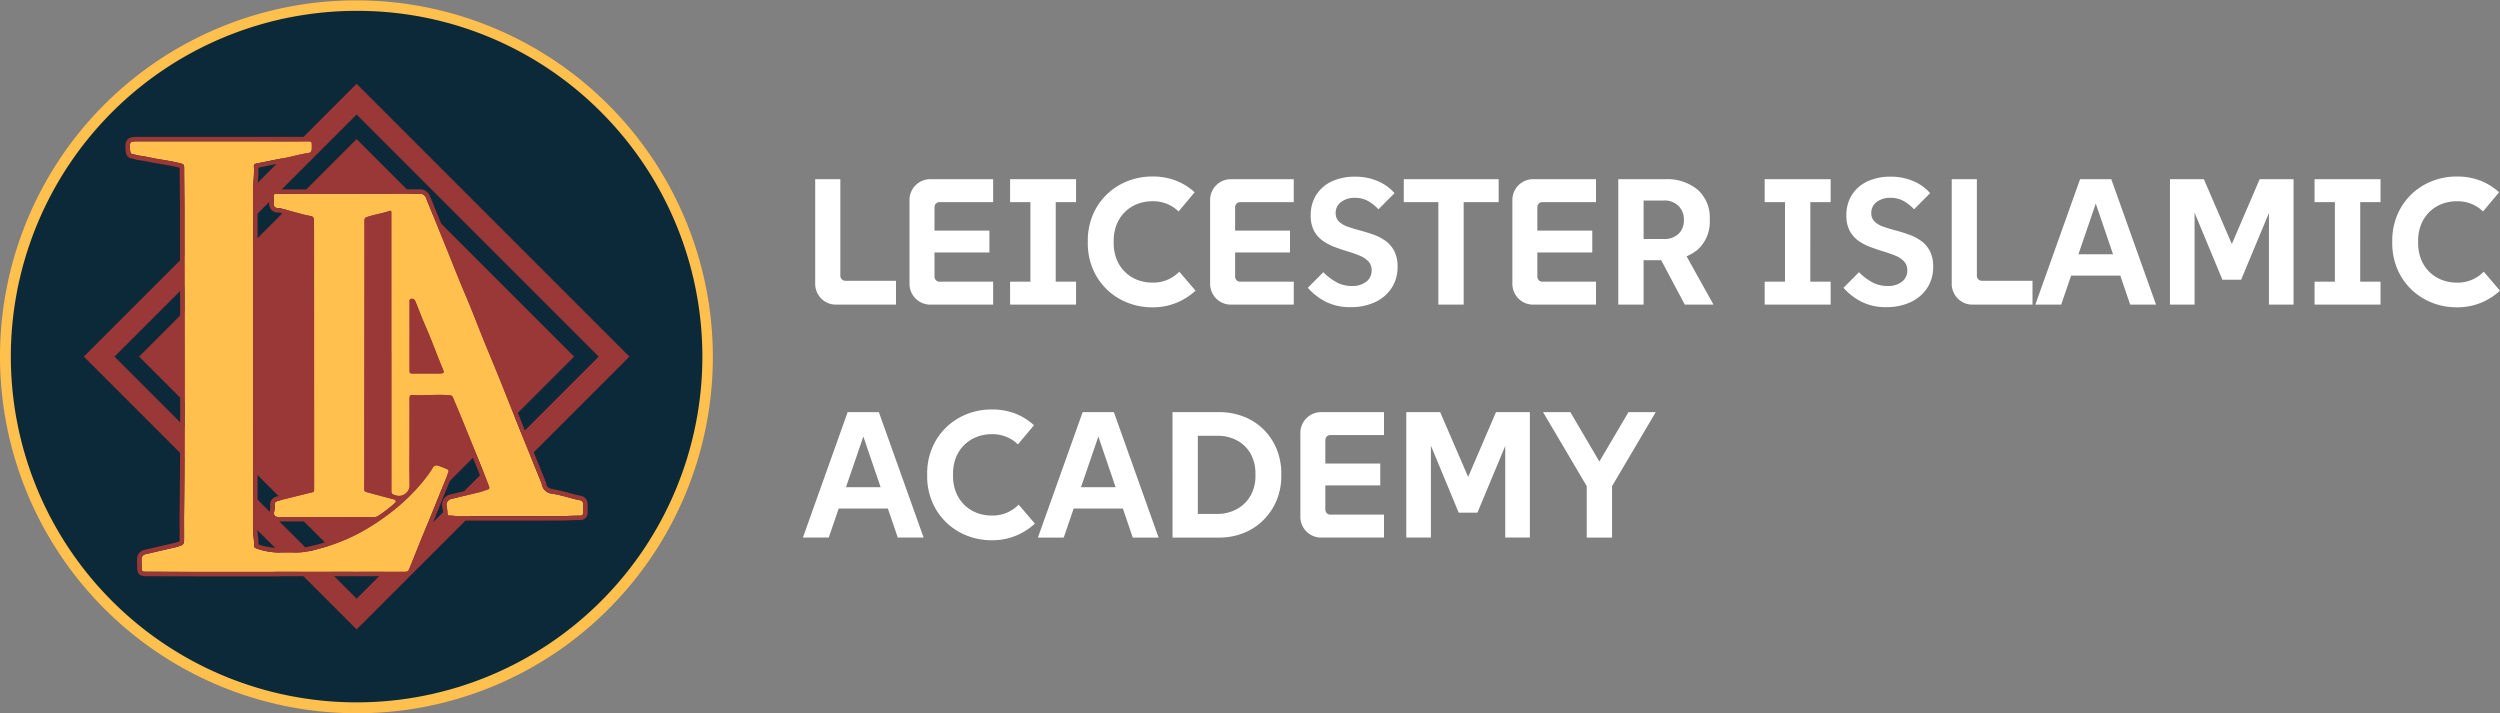 <svg id="Logo" xmlns="http://www.w3.org/2000/svg" xmlns:xlink="http://www.w3.org/1999/xlink" width="398.42" height="113.664" viewBox="0 0 398.42 113.664">
  <rect x="0" y="0" width="398.42" height="113.664" fill="#808080" stroke="none"/>
  <defs>
    <clipPath id="clip-path">
      <rect id="Rectangle_5950" data-name="Rectangle 5950" width="113.664" height="113.664" fill="none"/>
    </clipPath>
  </defs>
  <g id="Group_2599" data-name="Group 2599">
    <path id="Path_6182" data-name="Path 6182" d="M5.4,26.118a3.269,3.269,0,0,1-2.415-.971,3.3,3.3,0,0,1-.966-2.427V6.128H6.027V21.521a.754.754,0,0,0,.242.571.817.817,0,0,0,.583.228h8.042v3.8Zm15.06,0a3.311,3.311,0,0,1-3.41-3.4V9.527a3.311,3.311,0,0,1,3.41-3.4H30.38V9.784H21.827a.746.746,0,0,0-.568.243.826.826,0,0,0-.227.585V21.635a.826.826,0,0,0,.227.585.746.746,0,0,0,.568.243H30.38v3.655Zm-1.478-8.31V14.324h10.8v3.484Zm17.334,7.054V7.385h4.035V24.862ZM33.079,9.784V6.128H43.593V9.784Zm0,16.335V22.463H43.593v3.655Zm22.7.428a10.681,10.681,0,0,1-4.035-.757,10.027,10.027,0,0,1-3.282-2.127,9.863,9.863,0,0,1-2.2-3.241,10.436,10.436,0,0,1-.8-4.126v-.343a10.436,10.436,0,0,1,.8-4.126,9.863,9.863,0,0,1,2.2-3.241,10.027,10.027,0,0,1,3.282-2.127A10.681,10.681,0,0,1,55.784,5.7a10.126,10.126,0,0,1,3.722.657A9.5,9.5,0,0,1,62.49,8.213l-2.557,3.056a5.786,5.786,0,0,0-4.149-1.628,6.567,6.567,0,0,0-2.472.457,5.761,5.761,0,0,0-3.268,3.3,6.929,6.929,0,0,0-.455,2.556v.343a6.929,6.929,0,0,0,.455,2.556,5.761,5.761,0,0,0,3.268,3.3,6.567,6.567,0,0,0,2.472.457,5.779,5.779,0,0,0,4.262-1.742l2.586,3.027a10.127,10.127,0,0,1-3.1,1.956A9.927,9.927,0,0,1,55.784,26.547Zm12.588-.428a3.311,3.311,0,0,1-3.41-3.4V9.527a3.311,3.311,0,0,1,3.41-3.4h9.917V9.784H69.736a.746.746,0,0,0-.568.243.826.826,0,0,0-.227.585V21.635a.826.826,0,0,0,.227.585.746.746,0,0,0,.568.243h8.553v3.655Zm-1.478-8.31V14.324h10.8v3.484Zm20.459,8.71a8.575,8.575,0,0,1-3.95-.857,9.484,9.484,0,0,1-2.87-2.227l2.472-2.484a8.813,8.813,0,0,0,2.259,1.685,5.134,5.134,0,0,0,2.259.514,3.556,3.556,0,0,0,2.344-.7,2.194,2.194,0,0,0,.838-1.756,2.055,2.055,0,0,0-.526-1.471,3.949,3.949,0,0,0-1.392-.914q-.867-.357-1.9-.671t-2.074-.7a8.246,8.246,0,0,1-1.9-1,4.586,4.586,0,0,1-1.392-1.585,5.121,5.121,0,0,1-.526-2.456,5.962,5.962,0,0,1,.881-3.27,5.806,5.806,0,0,1,2.472-2.142,8.582,8.582,0,0,1,3.722-.757,8.954,8.954,0,0,1,3.623.714,7.224,7.224,0,0,1,2.657,1.913l-2.557,2.57a6.927,6.927,0,0,0-1.762-1.371A4.194,4.194,0,0,0,88.064,9.1a3.525,3.525,0,0,0-2.245.671,2.129,2.129,0,0,0-.852,1.756,1.8,1.8,0,0,0,.54,1.371,3.816,3.816,0,0,0,1.407.814q.867.3,1.932.585t2.117.657a7.778,7.778,0,0,1,1.918.985,4.646,4.646,0,0,1,1.407,1.613,5.314,5.314,0,0,1,.54,2.542,6,6,0,0,1-.952,3.384,6.339,6.339,0,0,1-2.628,2.242A8.948,8.948,0,0,1,87.354,26.518Zm13.981-.4V7.813h4.035v18.3ZM95.822,9.784V6.128h15.117V9.784Zm20.715,16.335a3.311,3.311,0,0,1-3.41-3.4V9.527a3.311,3.311,0,0,1,3.41-3.4h9.917V9.784H117.9a.746.746,0,0,0-.568.243.826.826,0,0,0-.227.585V21.635a.826.826,0,0,0,.227.585.746.746,0,0,0,.568.243h8.553v3.655Zm-1.478-8.31V14.324h10.8v3.484Zm14.947,8.31V6.128h7.5a7.644,7.644,0,0,1,5.129,1.656,5.915,5.915,0,0,1,1.946,4.769,5.985,5.985,0,0,1-1.946,4.826,7.644,7.644,0,0,1-5.129,1.656h-5.655v-3.37h5.456a3.206,3.206,0,0,0,2.287-.814,2.926,2.926,0,0,0,.867-2.242,2.994,2.994,0,0,0-.867-2.227,3.112,3.112,0,0,0-2.287-.857h-4.944l1.677-1.514V26.118Zm10.6,0-4.689-8.824h4.348l4.916,8.824Zm15.97-1.257V7.385h4.035V24.862ZM153.336,9.784V6.128H163.85V9.784Zm0,16.335V22.463H163.85v3.655Zm19.38.4a8.575,8.575,0,0,1-3.95-.857,9.484,9.484,0,0,1-2.87-2.227l2.472-2.484a8.813,8.813,0,0,0,2.259,1.685,5.134,5.134,0,0,0,2.259.514,3.556,3.556,0,0,0,2.344-.7,2.194,2.194,0,0,0,.838-1.756,2.055,2.055,0,0,0-.526-1.471,3.949,3.949,0,0,0-1.392-.914q-.867-.357-1.9-.671t-2.074-.7a8.246,8.246,0,0,1-1.9-1,4.586,4.586,0,0,1-1.392-1.585,5.121,5.121,0,0,1-.526-2.456,5.962,5.962,0,0,1,.881-3.27A5.806,5.806,0,0,1,169.7,6.485a8.582,8.582,0,0,1,3.722-.757,8.954,8.954,0,0,1,3.623.714,7.224,7.224,0,0,1,2.657,1.913l-2.557,2.57a6.927,6.927,0,0,0-1.762-1.371,4.194,4.194,0,0,0-1.961-.457,3.525,3.525,0,0,0-2.245.671,2.129,2.129,0,0,0-.852,1.756,1.8,1.8,0,0,0,.54,1.371,3.816,3.816,0,0,0,1.407.814q.867.3,1.932.585t2.117.657a7.778,7.778,0,0,1,1.918.985,4.646,4.646,0,0,1,1.407,1.613,5.314,5.314,0,0,1,.54,2.542,6,6,0,0,1-.952,3.384,6.339,6.339,0,0,1-2.628,2.242A8.948,8.948,0,0,1,172.715,26.518Zm13.81-.4a3.269,3.269,0,0,1-2.415-.971,3.3,3.3,0,0,1-.966-2.427V6.128h4.007V21.521a.754.754,0,0,0,.242.571.817.817,0,0,0,.583.228h8.042v3.8Zm9.946,0L203.6,6.128h4.973l7.132,19.99h-4.12L205.82,9.184h.568l-5.8,16.934Zm3.239-4.626,1.307-3.4h10.23l1.307,3.4Zm18.215,4.626V6.128h5.4l5.4,12.508h-1.875l5.371-12.508h5.4v19.99H233.7V8.042h1.449l-5.882,14.107h-2.984L220.426,8.042h1.421V26.118Zm26.285-1.257V7.385h4.035V24.862ZM240.97,9.784V6.128h10.514V9.784Zm0,16.335V22.463h10.514v3.655Zm22.7.428a10.681,10.681,0,0,1-4.035-.757,10.026,10.026,0,0,1-3.282-2.127,9.863,9.863,0,0,1-2.2-3.241,10.436,10.436,0,0,1-.8-4.126v-.343a10.436,10.436,0,0,1,.8-4.126,9.863,9.863,0,0,1,2.2-3.241,10.026,10.026,0,0,1,3.282-2.127,10.681,10.681,0,0,1,4.035-.757,10.126,10.126,0,0,1,3.723.657,9.5,9.5,0,0,1,2.984,1.856l-2.557,3.056a5.786,5.786,0,0,0-4.149-1.628,6.568,6.568,0,0,0-2.472.457,5.761,5.761,0,0,0-3.268,3.3,6.93,6.93,0,0,0-.455,2.556v.343a6.93,6.93,0,0,0,.455,2.556,5.761,5.761,0,0,0,3.268,3.3,6.568,6.568,0,0,0,2.472.457,5.779,5.779,0,0,0,4.262-1.742l2.586,3.027a10.127,10.127,0,0,1-3.1,1.956A9.927,9.927,0,0,1,263.675,26.547ZM.06,63.242l7.132-19.99h4.973L19.3,63.242h-4.12L9.409,46.308h.568L4.18,63.242ZM3.3,58.616l1.307-3.4h10.23l1.307,3.4Zm26.881,5.055a10.681,10.681,0,0,1-4.035-.757,10.026,10.026,0,0,1-3.282-2.127,9.863,9.863,0,0,1-2.2-3.241,10.436,10.436,0,0,1-.8-4.126v-.343a10.436,10.436,0,0,1,.8-4.126,9.863,9.863,0,0,1,2.2-3.241,10.027,10.027,0,0,1,3.282-2.127,10.681,10.681,0,0,1,4.035-.757,10.126,10.126,0,0,1,3.722.657,9.5,9.5,0,0,1,2.984,1.856L34.33,48.393a5.786,5.786,0,0,0-4.149-1.628,6.567,6.567,0,0,0-2.472.457,5.761,5.761,0,0,0-3.268,3.3,6.93,6.93,0,0,0-.455,2.556v.343a6.93,6.93,0,0,0,.455,2.556,5.761,5.761,0,0,0,3.268,3.3,6.567,6.567,0,0,0,2.472.457,5.779,5.779,0,0,0,4.262-1.742l2.586,3.027a10.127,10.127,0,0,1-3.1,1.956A9.927,9.927,0,0,1,30.181,63.671Zm7.331-.428,7.132-19.99h4.973l7.132,19.99H52.63L46.861,46.308h.568l-5.8,16.934Zm3.239-4.626,1.307-3.4h10.23l1.307,3.4Zm18.215,4.626V43.252h7.388a10.715,10.715,0,0,1,3.95.714,9.276,9.276,0,0,1,3.154,2.028,9.408,9.408,0,0,1,2.089,3.113,10.182,10.182,0,0,1,.753,3.969v.286a10.092,10.092,0,0,1-.767,4,9.643,9.643,0,0,1-2.117,3.127,9.353,9.353,0,0,1-3.154,2.042,10.525,10.525,0,0,1-3.907.714ZM63,61.158l-1.677-1.685h4.717a6.459,6.459,0,0,0,3.183-.771A5.547,5.547,0,0,0,71.4,56.56a6.347,6.347,0,0,0,.781-3.2v-.286a6.36,6.36,0,0,0-.767-3.184,5.4,5.4,0,0,0-2.145-2.113,6.6,6.6,0,0,0-3.225-.757H61.325L63,45.337ZM82.75,63.242a3.311,3.311,0,0,1-3.41-3.4V46.651a3.311,3.311,0,0,1,3.41-3.4h9.917v3.655H84.114a.746.746,0,0,0-.568.243.826.826,0,0,0-.227.585V58.759a.826.826,0,0,0,.227.585.746.746,0,0,0,.568.243h8.553v3.655Zm-1.478-8.31V51.448h10.8v3.484Zm14.947,8.31V43.252h5.4l5.4,12.508h-1.875l5.371-12.508h5.4v19.99H111.99V45.166h1.449l-5.882,14.107h-2.984L98.72,45.166h1.421V63.242Zm31.57-10.766H126.2l5.427-9.224h4.348l-6.962,11.794v8.2h-4.035v-8.2l-6.962-11.794h4.348Z" transform="translate(127.897 22.429)" fill="#fff"/>
    <g id="Group_2569" data-name="Group 2569">
      <g id="Group_2568" data-name="Group 2568" clip-path="url(#clip-path)">
        <path id="Path_6132" data-name="Path 6132" d="M116.935,60.967A55.967,55.967,0,1,1,60.968,5a55.967,55.967,0,0,1,55.967,55.967" transform="translate(-4.136 -4.135)" fill="#0c2939"/>
        <path id="Path_6133" data-name="Path 6133" d="M56.832,113.664A56.832,56.832,0,0,1,16.645,16.646,56.832,56.832,0,0,1,97.018,97.018a56.46,56.46,0,0,1-40.186,16.646m0-111.934A55.1,55.1,0,0,0,17.869,95.795,55.1,55.1,0,0,0,95.795,17.869,54.742,54.742,0,0,0,56.832,1.73" fill="#ffc04e"/>
        <path id="Path_6134" data-name="Path 6134" d="M120.69,82.11l38.578,38.578L120.69,159.267,82.111,120.689Zm0-4.9L77.215,120.689l43.475,43.475,43.475-43.475Z" transform="translate(-63.858 -63.857)" fill="#9a3737"/>
        <rect id="Rectangle_5949" data-name="Rectangle 5949" width="49.024" height="49.024" transform="translate(22.167 56.832) rotate(-45)" fill="#9a3737"/>
        <path id="Path_6135" data-name="Path 6135" d="M270.829,203.811V181.869c0-.118,0-.236,0-.355-.005-.2-.083-.281-.3-.207-1.169.4-2.4.562-3.57.964a.506.506,0,0,0-.409.549c0,.138,0,.276,0,.414q0,8.99-.009,17.98-.01,12.066-.025,24.131c0,.654,0,.663.625.833,1.306.353,2.614.7,3.922,1.042.193.051.412.084.468.3.051.2-.12.323-.25.439a19.394,19.394,0,0,1-2.53,1.938,1.3,1.3,0,0,1-.728.19q-7.571-.008-15.141-.008c-.636,0-.838-.255-.717-.9a2.928,2.928,0,0,0,.081-.818c-.05-.558.05-.719.569-.867.66-.188,1.328-.346,1.994-.513q1.71-.427,3.422-.845a.317.317,0,0,0,.288-.316c.006-.138.005-.276.005-.414q-.005-20.7-.012-41.4c0-.414-.035-.828-.021-1.241a.562.562,0,0,0-.522-.654c-1.643-.3-3.225-.846-4.847-1.235-.316-.076-.717.044-.93-.279s-.086-.693-.087-1.041c0-1.1-.14-.974.971-.974q11.09,0,22.179-.013a1,1,0,0,1,1.114.695c1.193,2.908,2.368,5.823,3.547,8.737.965,2.385,1.908,4.78,2.919,7.148.747,1.748,1.431,3.53,2.132,5.3.946,2.391,1.958,4.756,2.921,7.141,1.178,2.917,2.328,5.845,3.5,8.764,1.1,2.734,2.213,5.462,3.321,8.192a1.049,1.049,0,0,1,.085.219,1.823,1.823,0,0,0,1.752,1.6c1.1.182,2.17.5,3.248.789.358.095.724.172,1.088.249a.586.586,0,0,1,.525.607q.03.679.018,1.359a.457.457,0,0,1-.53.493c-1.024-.011-2.048.068-3.069.073-5.421.027-10.843.009-16.265.019-.476,0-.937-.133-1.412-.1-.244.016-.366-.095-.36-.348a7.709,7.709,0,0,0-.15-1.169.962.962,0,0,1,.786-1.147c1.462-.351,2.928-.689,4.388-1.052.472-.117.928-.3,1.394-.447.356-.112.236-.37.157-.577q-.531-1.406-1.093-2.8-1.667-4.123-3.347-8.241c-.408-1-.848-1.985-1.251-2.985a.556.556,0,0,0-.549-.406c-1.968-.182-3.937.077-5.9-.042-.469-.028-.493.234-.492.59.008,2.149,0,4.3,0,6.447,0,2.445-.029,4.89.017,7.334a1.68,1.68,0,0,1-.991,1.549,1.873,1.873,0,0,1-1.705-.117.366.366,0,0,1-.208-.334c-.007-.158-.007-.315-.007-.473q0-10.912,0-21.824Zm2.908-2.556h0q0,2.691,0,5.382c0,.551.014.572.556.573,1.321,0,2.642-.005,3.962,0,1.08,0,1.062-.025.65-1.014-.876-2.1-1.636-4.251-2.555-6.337-.594-1.348-1.114-2.728-1.668-4.093-.121-.3-.3-.523-.664-.452s-.277.381-.278.622c-.005,1.774,0,3.549,0,5.323" transform="translate(-208.463 -147.682)" fill="#ffc04e"/>
        <path id="Path_6136" data-name="Path 6136" d="M271.87,175.181a1,1,0,0,1,1.107.695c1.193,2.908,2.368,5.823,3.547,8.736.965,2.385,1.908,4.78,2.919,7.148.747,1.748,1.431,3.53,2.132,5.3.946,2.391,1.958,4.756,2.921,7.141,1.178,2.917,2.328,5.845,3.5,8.764,1.1,2.734,2.213,5.461,3.321,8.192a1.046,1.046,0,0,1,.086.219,1.823,1.823,0,0,0,1.751,1.6c1.1.182,2.17.5,3.248.789.358.1.724.172,1.088.25a.586.586,0,0,1,.525.607q.03.679.017,1.359a.454.454,0,0,1-.518.492H297.3c-.957,0-1.913.07-2.868.074q-4.227.021-8.454.016h-3.062q-2.375,0-4.749,0h0c-.426,0-.839-.107-1.262-.107-.048,0-.1,0-.145,0l-.044,0c-.215,0-.322-.112-.316-.349a7.7,7.7,0,0,0-.151-1.169.962.962,0,0,1,.786-1.147c1.463-.351,2.929-.689,4.388-1.052.472-.118.928-.3,1.394-.447.356-.112.235-.37.157-.577q-.531-1.406-1.093-2.8-1.667-4.123-3.347-8.241c-.408-1-.848-1.984-1.25-2.985a.556.556,0,0,0-.549-.407c-.547-.051-1.094-.067-1.641-.067-1.026,0-2.053.058-3.079.058-.395,0-.789-.009-1.183-.033l-.066,0c-.4,0-.427.254-.426.592.008,2.149,0,4.3,0,6.447,0,2.445-.029,4.89.017,7.334a1.68,1.68,0,0,1-.991,1.549,1.319,1.319,0,0,1-.651.159,2.436,2.436,0,0,1-1.054-.276.366.366,0,0,1-.208-.334c-.007-.157-.007-.315-.007-.473q0-10.912,0-21.824h-.01V178.475c0-.118,0-.237,0-.355,0-.153-.049-.235-.163-.235a.435.435,0,0,0-.137.027c-1.169.4-2.4.562-3.57.964a.506.506,0,0,0-.409.549c0,.138,0,.276,0,.414q0,8.99-.009,17.98-.01,12.066-.025,24.131c0,.654,0,.663.625.832,1.306.353,2.614.7,3.922,1.043.193.051.412.084.468.3.051.2-.12.323-.25.439a19.405,19.405,0,0,1-2.529,1.938,1.3,1.3,0,0,1-.725.19h0q-7.571-.008-15.141-.008c-.636,0-.838-.255-.717-.9a2.938,2.938,0,0,0,.081-.818c-.05-.557.049-.719.569-.867.66-.188,1.328-.346,1.994-.513q1.71-.427,3.422-.845a.317.317,0,0,0,.288-.316c.006-.138.005-.276.005-.414q-.005-20.7-.012-41.4c0-.414-.035-.828-.021-1.241a.562.562,0,0,0-.522-.654c-1.643-.3-3.225-.846-4.847-1.234-.316-.076-.718.044-.93-.279s-.086-.693-.087-1.041c0-.9-.093-.978.472-.978.128,0,.29,0,.494,0h.006q11.09,0,22.179-.013h.008m-.325,28.637c1,0,2-.005,3-.005h.374c1.022,0,1-.042.592-1.014-.877-2.1-1.636-4.251-2.555-6.337-.594-1.348-1.114-2.728-1.668-4.094-.106-.26-.259-.465-.537-.465a.666.666,0,0,0-.128.013c-.367.072-.277.382-.278.622-.005,1.774,0,3.549,0,5.323h0q0,2.691,0,5.382c0,.551.014.572.556.573h.644m.325-29.347h-.01c-5.224.011-10.536.011-15.674.012h-6.5l-.3,0-.2,0a1.184,1.184,0,0,0-.91.291,1.365,1.365,0,0,0-.275,1.085c0,.091,0,.195,0,.313,0,.062-.007.14-.014.222a1.793,1.793,0,0,0,.218,1.208,1.36,1.36,0,0,0,1.184.565,1.411,1.411,0,0,1,.174.014c.623.149,1.258.327,1.871.5.956.267,1.944.543,2.952.733-.006.245,0,.485.011.716.006.171.012.332.012.492q.008,20.7.012,41.4v.1c-1.093.266-2.166.533-3.176.786l-.418.1c-.524.129-1.065.263-1.6.415a1.315,1.315,0,0,0-1.081,1.613,2.159,2.159,0,0,1-.061.564l-.011.059a1.543,1.543,0,0,0,.231,1.278,1.5,1.5,0,0,0,1.184.459l6.3,0q4.42,0,8.839,0a2.014,2.014,0,0,0,1.107-.3,19.861,19.861,0,0,0,2.622-2.008l.029-.025a1.111,1.111,0,0,0,.455-1.042,1.986,1.986,0,0,0,.87-.245,2.364,2.364,0,0,0,1.355-2.182c-.033-1.752-.027-3.538-.022-5.265q0-1.027,0-2.055v-1.64c0-1.532,0-3.114,0-4.674.3.013.618.02.965.02.523,0,1.05-.015,1.559-.029s1.017-.029,1.52-.029c.589,0,1.081.02,1.544.061.216.535.443,1.07.664,1.588.191.448.388.912.575,1.368,1.025,2.511,2.12,5.205,3.346,8.239.331.818.668,1.679,1,2.561l-.131.045c-.292.1-.567.2-.842.264-.956.238-1.932.469-2.876.692q-.754.178-1.506.358a1.669,1.669,0,0,0-1.325,1.928c.019.148.044.289.069.425a3.308,3.308,0,0,1,.076.636,1.042,1.042,0,0,0,.281.782,1,1,0,0,0,.744.295l.089,0q.05,0,.1,0a4.423,4.423,0,0,1,.538.048,5.552,5.552,0,0,0,.723.059q2.383,0,4.754,0h3.062c2.547,0,5.511,0,8.458-.016.472,0,.946-.02,1.4-.038.481-.018.978-.037,1.46-.037h.212a1.158,1.158,0,0,0,1.228-1.19c.008-.471,0-.943-.018-1.4a1.287,1.287,0,0,0-1.086-1.27l-.045-.01c-.335-.072-.682-.145-1.009-.232-.22-.058-.44-.118-.66-.178a26.737,26.737,0,0,0-2.653-.625c-.865-.143-1.087-.49-1.166-1a1.23,1.23,0,0,0-.115-.348c-.005-.01-.01-.021-.015-.031q-.51-1.257-1.022-2.515c-.756-1.859-1.537-3.782-2.3-5.675-.538-1.338-1.08-2.7-1.6-4.019-.619-1.556-1.259-3.165-1.9-4.746-.413-1.022-.841-2.056-1.255-3.055-.553-1.336-1.125-2.716-1.665-4.081q-.224-.567-.447-1.134c-.541-1.377-1.1-2.8-1.692-4.184-.758-1.773-1.49-3.595-2.2-5.356q-.358-.89-.716-1.779l-.6-1.477c-.963-2.382-1.959-4.844-2.951-7.262a1.7,1.7,0,0,0-1.763-1.135m-8,5.054c.537-.18,1.089-.31,1.671-.447.39-.092.789-.186,1.188-.3v22.347h.01v21.115c0,.159,0,.328.008.5,0,.036,0,.071.009.105-.935-.247-1.884-.5-2.82-.752l-.1-.027v-.116l.009-8.633q.009-7.75.016-15.5.005-6.234.007-12.469l0-5.512v-.117c0-.066,0-.132,0-.2m7.185,19.047h0v-1.989q0-1.446,0-2.891l.087.221c.37.932.752,1.9,1.166,2.836.523,1.188,1.005,2.424,1.471,3.62.346.888.7,1.806,1.078,2.7l.007.018.005.013h-.325l-1.5,0-1.5,0h-.49q0-1.872,0-3.745Z" transform="translate(-205.073 -144.289)" fill="#9a3737"/>
        <path id="Path_6137" data-name="Path 6137" d="M142.778,198.8q-6.092,0-12.184,0c-2.76,0-5.519-.018-8.279-.028-.744,0-.756-.015-.779-.758-.011-.374-.022-.749-.02-1.123a.8.8,0,0,1,.708-.928c1.583-.37,3.168-.733,4.752-1.1.057-.013.115-.026.172-.043,1.152-.357,1.152-.357,1.152-1.567,0-1.3-.013-2.6,0-3.9.178-15.849.053-31.7.058-47.546,0-2.5-.043-5-.05-7.505,0-.389-.125-.481-.514-.587-1.289-.349-2.609-.525-3.916-.756-.96-.169-1.91-.409-2.882-.514-.332-.036-.632-.216-.972-.241-.154-.011-.235-.138-.274-.277a1.762,1.762,0,0,1-.062-.347c-.1-1.348-.048-1.4,1.273-1.4l26.91.013c.781,0,.781,0,.777.76a4.188,4.188,0,0,1-.012.532.564.564,0,0,1-.464.545c-1.4.2-2.746.626-4.133.863-1.406.24-2.8.564-4.2.82-.325.059-.441.2-.42.507.085,1.241-.121,2.473-.121,3.712q0,27.142-.005,54.285c0,.79.195,1.562.148,2.354-.016.265.136.417.4.506a11.386,11.386,0,0,0,3.336.633c.926.024,1.854-.033,2.778.015a12.578,12.578,0,0,0,3.531-.534,29.8,29.8,0,0,0,8.833-3.815,35.767,35.767,0,0,0,4.32-3.189,29.53,29.53,0,0,0,4.407-4.679,13.467,13.467,0,0,0,.861-1.269.693.693,0,0,1,.936-.35c.46.17.923.333,1.367.548.223.108.286.241.2.466-.11.294-.2.6-.317.886-1.109,2.687-2.158,5.4-3.29,8.077-.887,2.1-1.718,4.222-2.572,6.335-.215.533-.3.588-.939.588H142.778v.015" transform="translate(-98.959 -107.661)" fill="#ffc04e"/>
        <path id="Path_6138" data-name="Path 6138" d="M117.547,126.787h.021l26.91.013c.781,0,.781,0,.777.76a4.219,4.219,0,0,1-.012.532.565.565,0,0,1-.464.545c-1.4.2-2.746.626-4.133.863-1.406.24-2.8.564-4.2.821-.325.06-.441.2-.42.507.085,1.241-.121,2.473-.121,3.712q0,27.142-.005,54.285c0,.79.195,1.562.148,2.354-.016.265.136.417.4.506a11.378,11.378,0,0,0,3.336.633c.175,0,.35.006.525.006.458,0,.916-.011,1.373-.011.294,0,.587,0,.88.02q.155.008.309.008a14.132,14.132,0,0,0,3.221-.542,29.8,29.8,0,0,0,8.833-3.815,35.724,35.724,0,0,0,4.32-3.189,29.532,29.532,0,0,0,4.407-4.679,13.485,13.485,0,0,0,.861-1.269.707.707,0,0,1,.613-.415.931.931,0,0,1,.323.065c.461.17.923.333,1.367.548a.323.323,0,0,1,.2.466c-.11.294-.2.6-.317.886-1.109,2.687-2.158,5.4-3.29,8.077-.887,2.1-1.718,4.222-2.572,6.335-.215.533-.3.588-.939.588H139.383v.015h-7.27q-2.457,0-4.913,0c-2.76,0-5.519-.017-8.279-.028-.744,0-.757-.015-.779-.758-.011-.374-.023-.749-.02-1.123a.8.8,0,0,1,.708-.928c1.583-.37,3.168-.733,4.752-1.1.057-.013.115-.025.172-.043,1.152-.357,1.152-.357,1.152-1.567,0-1.3-.013-2.6,0-3.9.178-15.848.053-31.7.058-47.546,0-2.5-.043-5-.05-7.506,0-.389-.125-.481-.514-.586-1.289-.35-2.609-.526-3.916-.756-.96-.169-1.91-.409-2.882-.514-.332-.036-.632-.216-.972-.241-.154-.011-.235-.138-.274-.277a1.752,1.752,0,0,1-.062-.347c-.1-1.34-.048-1.4,1.251-1.4m.022-.71h-.022c-.712,0-1.274,0-1.663.417s-.349,1-.3,1.743a2.468,2.468,0,0,0,.087.488,1.026,1.026,0,0,0,.906.793,1.6,1.6,0,0,1,.336.089,2.849,2.849,0,0,0,.61.15c.607.065,1.2.186,1.833.313.327.066.664.134,1,.194.317.056.634.108.952.161.959.159,1.95.323,2.891.578,0,1.1.014,2.209.024,3.285.013,1.353.026,2.751.026,4.125,0,4.737.009,9.553.019,14.21.024,10.924.048,22.22-.077,33.328-.01.894-.007,1.8,0,2.676q0,.618,0,1.236a6.659,6.659,0,0,1-.018.673,6.585,6.585,0,0,1-.634.216c-.029.009-.059.015-.089.022l-.032.007-1.382.318q-1.686.388-3.372.781a1.491,1.491,0,0,0-1.256,1.614c0,.394.009.8.02,1.15.034,1.131.354,1.442,1.486,1.447l2.022.008c2.051.008,4.172.017,6.259.02q2.458,0,4.914,0h7.98V196.1h19.812a1.387,1.387,0,0,0,1.6-1.031q.376-.93.747-1.861c.588-1.468,1.2-2.986,1.82-4.464.659-1.559,1.3-3.153,1.919-4.694.447-1.112.909-2.262,1.373-3.388.08-.193.144-.383.206-.567.039-.114.077-.229.12-.341a1.023,1.023,0,0,0-.557-1.353,13.44,13.44,0,0,0-1.25-.509l-.18-.066a1.643,1.643,0,0,0-.569-.109,1.385,1.385,0,0,0-1.223.762,12.809,12.809,0,0,1-.816,1.2,28.614,28.614,0,0,1-4.3,4.567,35.028,35.028,0,0,1-4.233,3.127,29.036,29.036,0,0,1-8.622,3.728l-.421.1a11.359,11.359,0,0,1-2.638.423c-.092,0-.184,0-.273-.007-.273-.014-.565-.021-.917-.021-.232,0-.463,0-.7.006s-.452.005-.678.005c-.169,0-.338,0-.507-.006a10.56,10.56,0,0,1-3.041-.568,9.24,9.24,0,0,0-.081-1.241,8.851,8.851,0,0,1-.073-.975c.008-17.713.007-35.064.005-54.285,0-.49.034-.976.069-1.491a17.994,17.994,0,0,0,.062-2.062c.573-.107,1.148-.225,1.705-.339.758-.156,1.542-.316,2.312-.448.653-.112,1.3-.263,1.92-.41.753-.177,1.464-.345,2.194-.45a1.261,1.261,0,0,0,1.067-1.153,3.3,3.3,0,0,0,.019-.493c0-.043,0-.086,0-.129a1.481,1.481,0,0,0-.3-1.166,1.5,1.5,0,0,0-1.187-.307l-10.764-.005Z" transform="translate(-95.564 -104.267)" fill="#9a3737"/>
      </g>
    </g>
  </g>
</svg>
